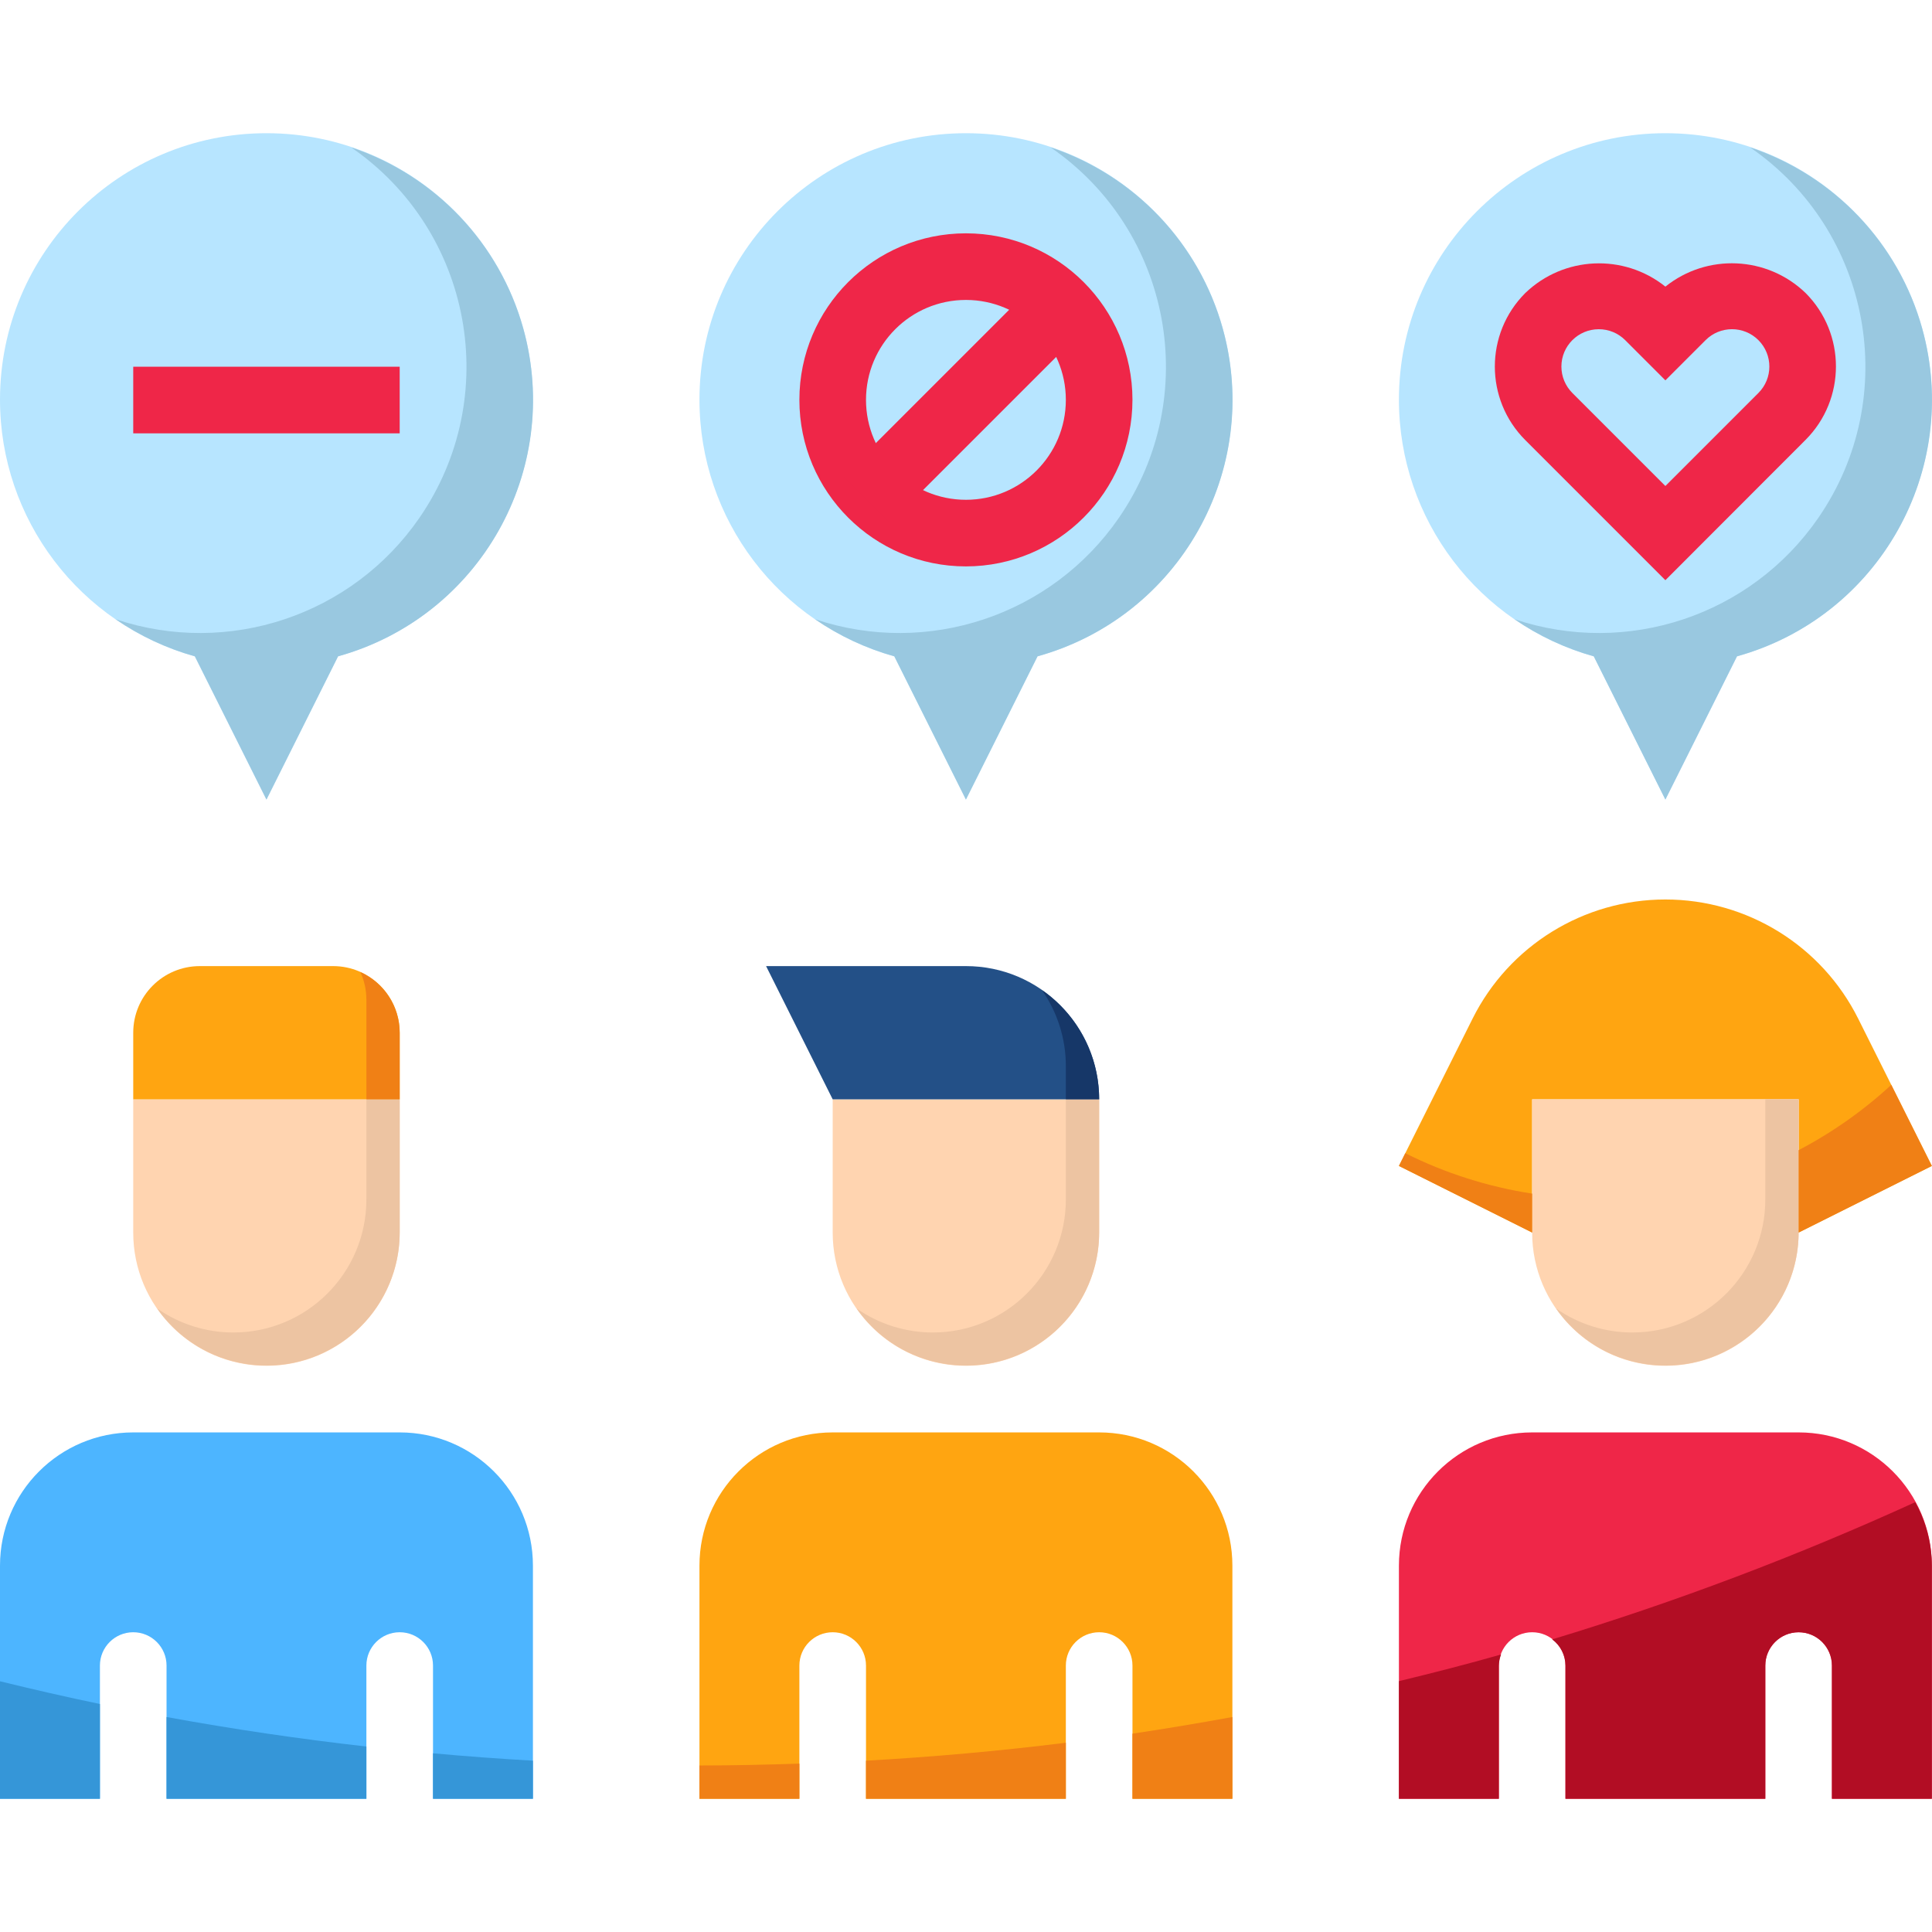 <?xml version="1.0" encoding="iso-8859-1"?>
<!-- Generator: Adobe Illustrator 19.0.0, SVG Export Plug-In . SVG Version: 6.00 Build 0)  -->
<svg version="1.1" id="Capa_1" xmlns="http://www.w3.org/2000/svg" xmlns:xlink="http://www.w3.org/1999/xlink" x="0px" y="0px"
	 viewBox="0 0 512.005 512.005" style="enable-background:new 0 0 512.005 512.005;" xml:space="preserve">
<path style="fill:#FFA511;" d="M291.29,379.606h-70.616c-19.499,0-35.308,15.809-35.308,35.308v61.789h26.481v-35.308
	c0-4.872,3.954-8.827,8.827-8.827c4.872,0,8.827,3.954,8.827,8.827v35.308h52.962v-35.308c0-4.872,3.954-8.827,8.827-8.827
	s8.827,3.954,8.827,8.827v35.308h26.481v-61.789C326.598,395.416,310.789,379.606,291.29,379.606z"/>
<path style="fill:#4DB5FF;" d="M105.924,379.606H35.308C15.809,379.606,0,395.416,0,414.914v61.789h26.481v-35.308
	c0-4.872,3.954-8.827,8.827-8.827s8.827,3.954,8.827,8.827v35.308h52.962v-35.308c0-4.872,3.954-8.827,8.827-8.827
	s8.827,3.954,8.827,8.827v35.308h26.481v-61.789C141.232,395.416,125.423,379.606,105.924,379.606z"/>
<path style="fill:#EF2648;" d="M476.657,379.606h-70.616c-19.499,0-35.308,15.809-35.308,35.308v61.789h26.481v-35.308
	c0-4.872,3.954-8.827,8.827-8.827s8.827,3.954,8.827,8.827v35.308h52.962v-35.308c0-4.872,3.954-8.827,8.827-8.827
	s8.827,3.954,8.827,8.827v35.308h26.481v-61.789C511.965,395.416,496.156,379.606,476.657,379.606z"/>
<path style="fill:#FFA511;" d="M476.657,326.645v-35.308h-70.616v35.308l-35.308-17.654l19.516-39.033
	c9.674-19.358,29.456-31.583,51.099-31.583l0,0c21.644,0,41.425,12.225,51.099,31.583l19.516,39.033L476.657,326.645z"/>
<g>
	<path style="fill:#FFD4B0;" d="M476.657,291.337v35.308c0,19.499-15.809,35.308-35.308,35.308l0,0
		c-19.499,0-35.308-15.809-35.308-35.308v-35.308H476.657z"/>
	<path style="fill:#FFD4B0;" d="M220.674,291.337v35.308c0,19.499,15.809,35.308,35.308,35.308l0,0
		c19.499,0,35.308-15.809,35.308-35.308v-35.308H220.674z"/>
</g>
<path style="fill:#235087;" d="M220.674,291.337l-17.654-35.308h52.962c19.499,0,35.308,15.809,35.308,35.308H220.674z"/>
<path style="fill:#FFD4B0;" d="M105.924,291.337v35.308c0,19.499-15.809,35.308-35.308,35.308l0,0
	c-19.499,0-35.308-15.809-35.308-35.308v-35.308H105.924z"/>
<path style="fill:#FFA511;" d="M105.924,291.337H35.308v-17.654c0-9.754,7.9-17.654,17.654-17.654H88.27
	c9.754,0,17.654,7.9,17.654,17.654V291.337z"/>
<path style="fill:#B7E5FF;" d="M511.965,105.97c0.026-38.998-31.565-70.642-70.563-70.669
	c-39.006-0.026-70.642,31.565-70.669,70.572c-0.026,31.706,21.096,59.547,51.638,68.065l18.978,37.956l18.978-37.956
	C490.833,165.429,511.938,137.641,511.965,105.97z"/>
<path style="fill:#99C8E0;" d="M463.822,39.07c32.095,22.112,40.18,66.061,18.069,98.156
	c-17.848,25.898-50.684,36.861-80.511,26.878c6.408,4.413,13.496,7.732,20.991,9.833l18.978,37.956l18.978-37.956
	c37.541-10.433,59.512-49.316,49.087-86.857c-6.276-22.571-23.347-40.56-45.556-48.001L463.822,39.07z"/>
<path style="fill:#B7E5FF;" d="M326.598,105.97c0.026-38.998-31.565-70.642-70.563-70.669
	c-39.006-0.026-70.642,31.565-70.669,70.572c-0.026,31.706,21.096,59.547,51.638,68.065l18.978,37.956l18.978-37.956
	C305.466,165.429,326.572,137.641,326.598,105.97z"/>
<path style="fill:#99C8E0;" d="M278.456,39.07c32.095,22.112,40.18,66.061,18.069,98.156
	c-17.848,25.898-50.684,36.861-80.511,26.878c6.408,4.413,13.496,7.732,20.991,9.833l18.978,37.956l18.978-37.956
	c37.541-10.433,59.511-49.316,49.087-86.857c-6.276-22.571-23.347-40.56-45.556-48.001L278.456,39.07z"/>
<path style="fill:#B7E5FF;" d="M141.232,105.97c0.026-38.998-31.565-70.642-70.563-70.669C31.662,35.275,0.027,66.867,0,105.873
	c-0.026,31.706,21.096,59.547,51.638,68.065l18.978,37.956l18.978-37.956C120.1,165.429,141.205,137.641,141.232,105.97z"/>
<g>
	<path style="fill:#EF2648;" d="M441.349,153.759l-37.135-37.135c-10.751-10.76-10.751-28.202,0-38.962
		c10.195-9.807,26.084-10.539,37.135-1.704c11.043-8.845,26.931-8.13,37.135,1.668c10.751,10.76,10.751,28.202,0,38.962
		L441.349,153.759z M423.695,87.248c-5.464,0-9.895,4.422-9.904,9.886c0,2.63,1.042,5.146,2.904,7.009l24.654,24.654l24.654-24.654
		c3.866-3.866,3.866-10.133,0-14s-10.133-3.866-14,0l0,0l-10.654,10.654l-10.654-10.654
		C428.841,88.281,426.317,87.239,423.695,87.248z"/>
	<path style="fill:#EF2648;" d="M255.982,150.105c-24.371,0-44.135-19.764-44.135-44.135s19.764-44.135,44.135-44.135
		s44.135,19.764,44.135,44.135C300.091,130.333,280.345,150.079,255.982,150.105z M255.982,79.489
		c-14.626,0-26.481,11.855-26.481,26.481s11.855,26.481,26.481,26.481s26.481-11.855,26.481-26.481S270.609,79.489,255.982,79.489z"
		/>
	
		<rect x="218.559" y="97.158" transform="matrix(-0.707 0.707 -0.707 -0.707 511.975 -0.096)" style="fill:#EF2648;" width="74.896" height="17.654"/>
	<rect x="35.308" y="97.187" style="fill:#EF2648;" width="70.616" height="17.654"/>
</g>
<path style="fill:#99C8E0;" d="M93.089,39.07c32.095,22.112,40.18,66.061,18.069,98.156c-17.848,25.898-50.685,36.861-80.511,26.878
	c6.408,4.413,13.496,7.732,20.991,9.833l18.978,37.956l18.978-37.956c37.541-10.433,59.511-49.316,49.087-86.857
	c-6.276-22.571-23.347-40.56-45.556-48.001L93.089,39.07z"/>
<path style="fill:#EDC4A2;" d="M97.097,317.818c0.026,19.472-15.739,35.281-35.202,35.308c-7.238,0.009-14.3-2.207-20.24-6.355
	c11.157,15.994,33.163,19.922,49.157,8.765c9.445-6.585,15.085-17.371,15.112-28.891v-35.308h-8.827V317.818z"/>
<path style="fill:#F08015;" d="M95.508,257.618c1.042,2.269,1.58,4.74,1.589,7.238v26.481h8.827v-17.654
	C105.906,266.745,101.837,260.46,95.508,257.618z"/>
<path style="fill:#EDC4A2;" d="M282.463,291.337v26.481c0.026,19.472-15.739,35.281-35.202,35.308
	c-7.238,0.009-14.3-2.207-20.24-6.355c11.157,15.994,33.163,19.922,49.157,8.765c9.445-6.585,15.085-17.371,15.112-28.891v-35.308
	H282.463z"/>
<path style="fill:#163768;" d="M282.463,291.337h8.827c0-11.555-5.676-22.376-15.174-28.961c4.131,5.905,6.347,12.932,6.347,20.134
	V291.337z"/>
<path style="fill:#EDC4A2;" d="M467.83,291.337v26.481c0.026,19.472-15.739,35.281-35.202,35.308
	c-7.238,0.009-14.3-2.207-20.24-6.355c11.157,15.994,33.163,19.922,49.157,8.765c9.445-6.585,15.085-17.371,15.112-28.891v-35.308
	H467.83z"/>
<g>
	<path style="fill:#F08015;" d="M372.419,305.619l-1.686,3.372l35.308,17.654v-10.319
		C394.345,314.525,383.003,310.915,372.419,305.619z"/>
	<path style="fill:#F08015;" d="M476.657,304.807v21.838l35.308-17.654l-10.751-21.494
		C493.825,294.32,485.563,300.137,476.657,304.807z"/>
	<path style="fill:#F08015;" d="M185.367,476.703h26.481v-9.321c-8.827,0.291-17.654,0.494-26.481,0.494V476.703z"/>
	<path style="fill:#F08015;" d="M229.501,476.703h52.962v-14.856c-17.477,2.18-35.131,3.76-52.962,4.758V476.703z"/>
	<path style="fill:#F08015;" d="M300.117,476.703h26.481v-21.67c-8.774,1.606-17.601,3.081-26.481,4.413V476.703z"/>
</g>
<g>
	<path style="fill:#3596D8;" d="M114.751,476.703h26.481v-10.098c-8.871-0.503-17.698-1.156-26.481-1.96V476.703z"/>
	<path style="fill:#3596D8;" d="M0,476.703h26.481v-25.122c-8.889-1.845-17.707-3.875-26.481-6.02V476.703z"/>
	<path style="fill:#3596D8;" d="M44.135,476.703h52.962v-13.85c-17.839-2.021-35.493-4.625-52.962-7.821V476.703z"/>
</g>
<g>
	<path style="fill:#B20D24;" d="M370.733,476.703h26.481v-35.308c0.026-1.006,0.229-1.995,0.591-2.931
		c-8.951,2.542-17.989,4.872-27.072,7.062V476.703z"/>
	<path style="fill:#B20D24;" d="M414.868,441.395v35.308h52.962v-35.308c0-4.872,3.954-8.827,8.827-8.827s8.827,3.954,8.827,8.827
		v35.308h26.481v-61.789c-0.035-5.888-1.554-11.669-4.414-16.815c-31.23,14.247-63.369,26.401-96.214,36.367
		C413.544,436.09,414.85,438.659,414.868,441.395z"/>
</g>
<g>
</g>
<g>
</g>
<g>
</g>
<g>
</g>
<g>
</g>
<g>
</g>
<g>
</g>
<g>
</g>
<g>
</g>
<g>
</g>
<g>
</g>
<g>
</g>
<g>
</g>
<g>
</g>
<g>
</g>
</svg>
